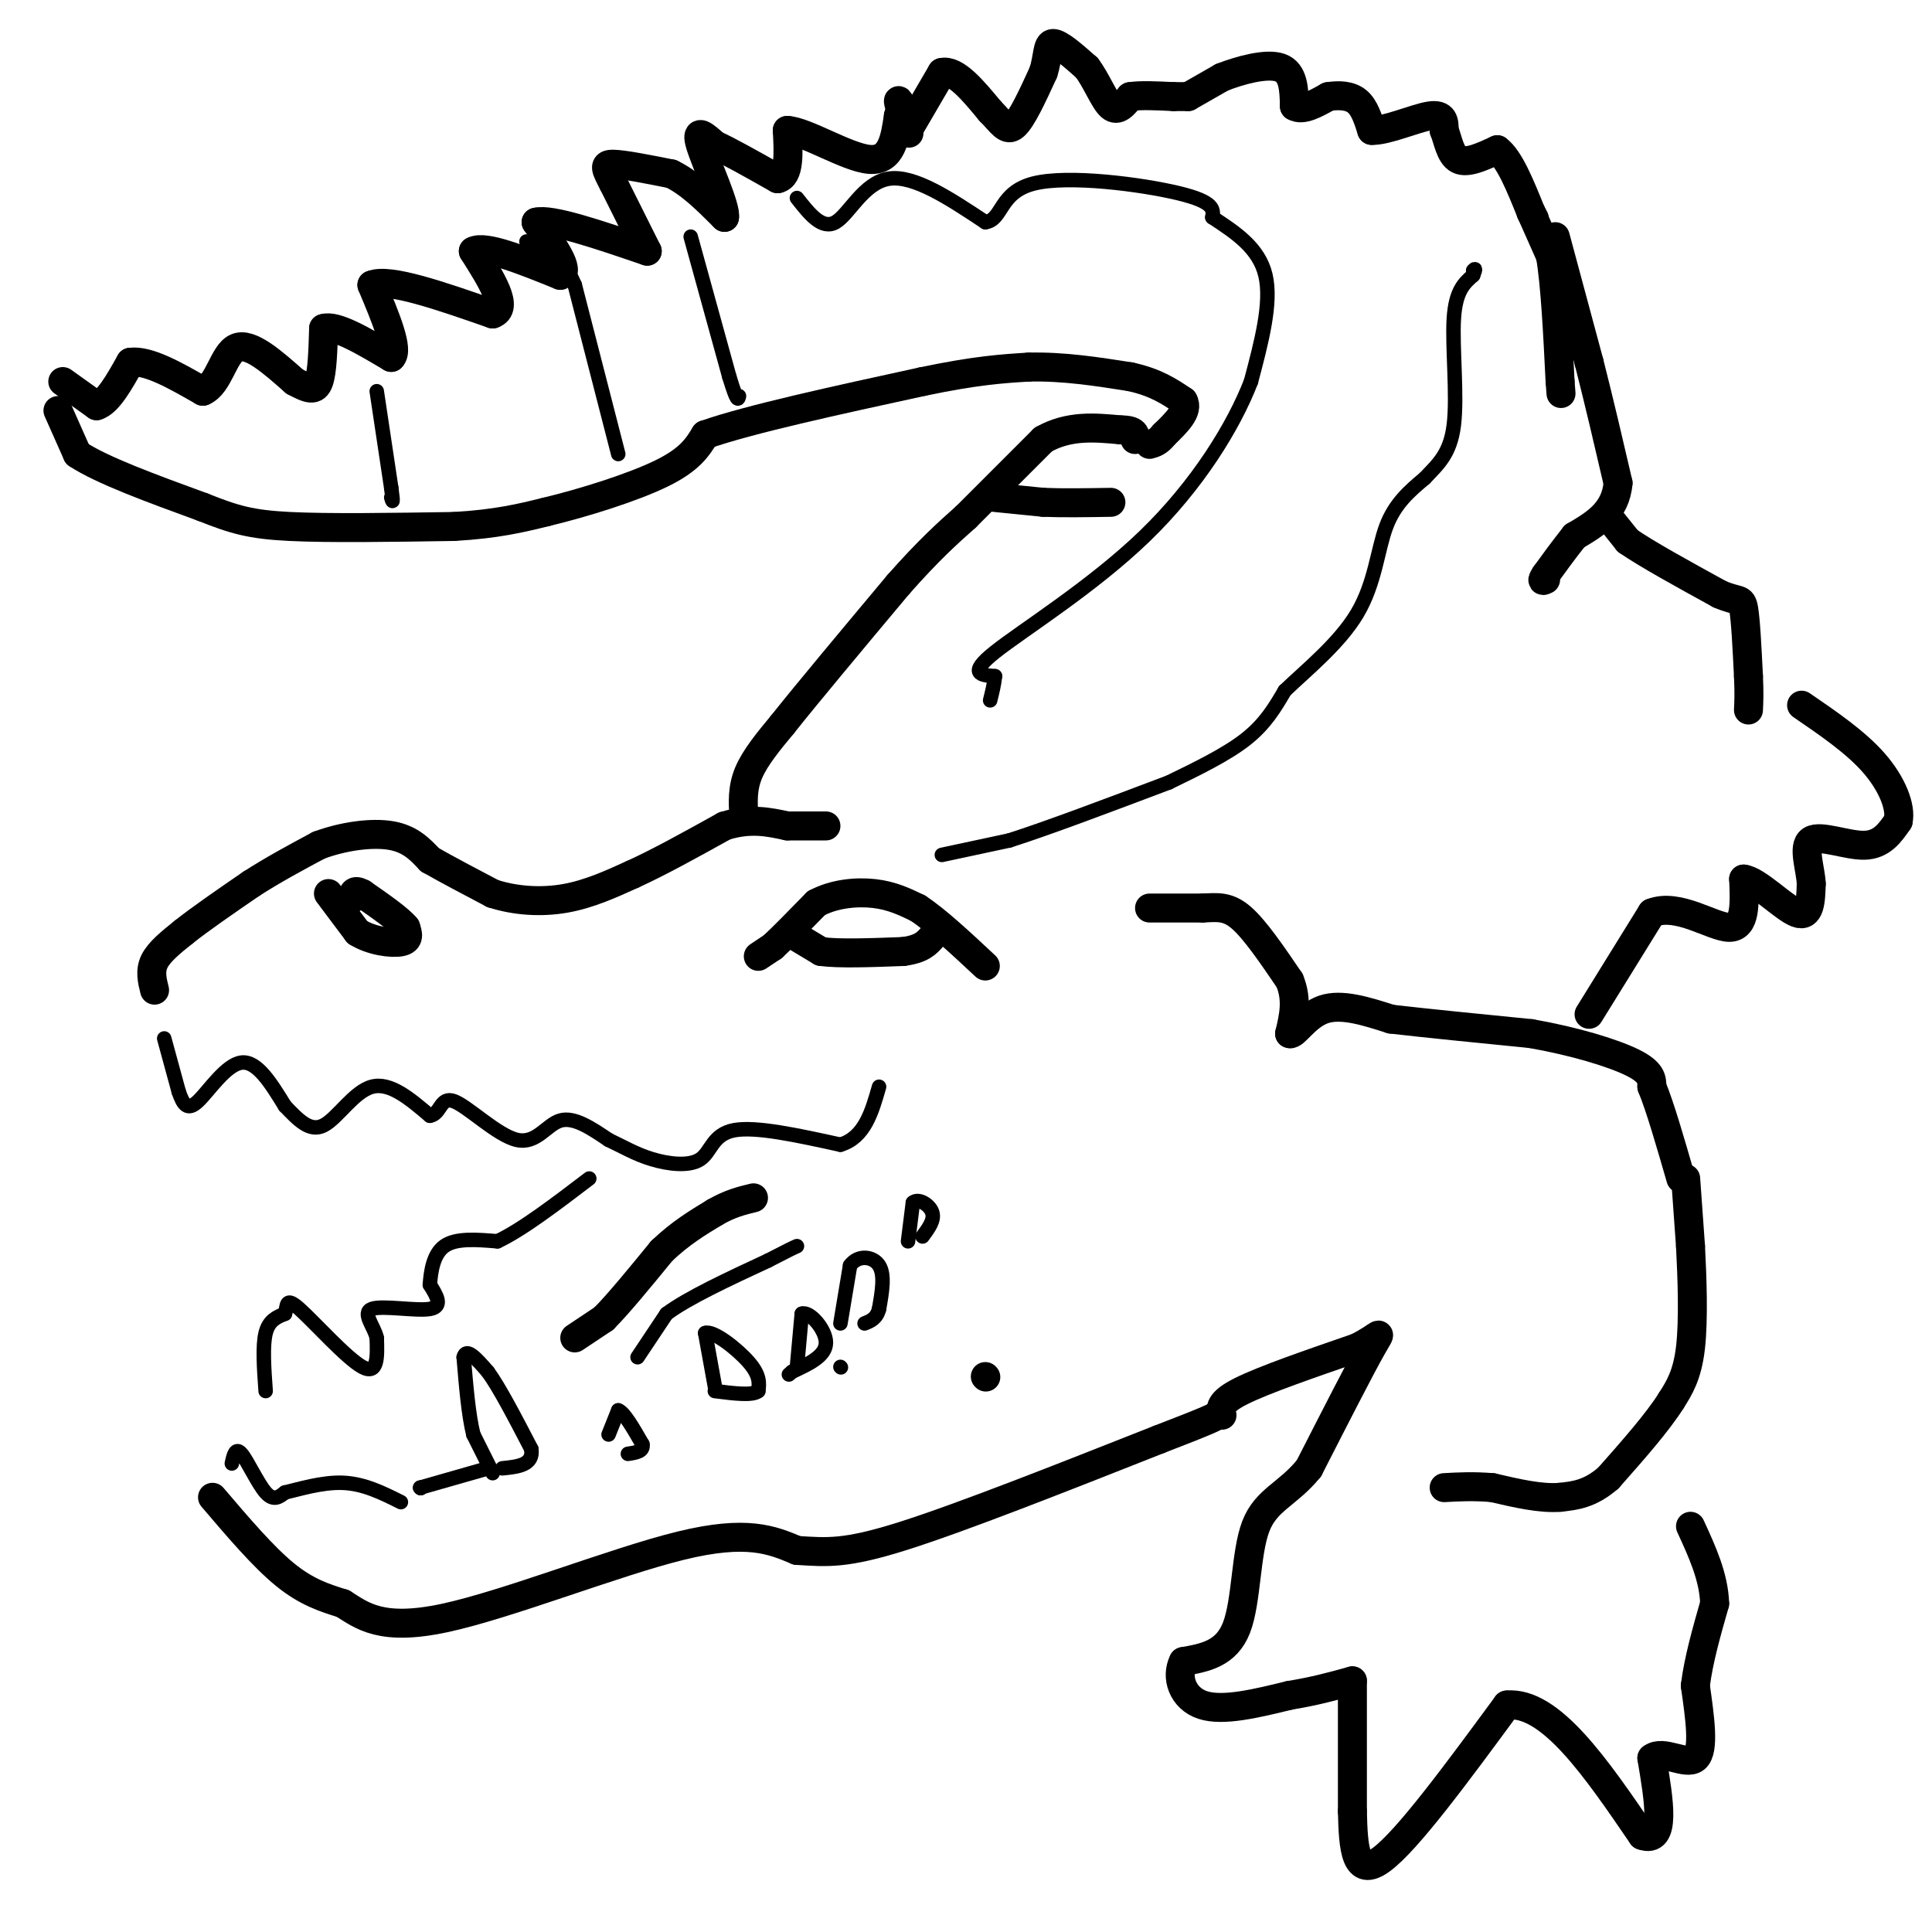 <svg viewBox='0 0 400 400' version='1.1' xmlns='http://www.w3.org/2000/svg' xmlns:xlink='http://www.w3.org/1999/xlink'><g fill='none' stroke='#000000' stroke-width='6' stroke-linecap='round' stroke-linejoin='round'><path d='M119,277c0.000,0.000 6.000,-4.000 6,-4'/><path d='M125,273c3.000,-3.000 7.500,-8.500 12,-14'/><path d='M137,259c3.833,-3.667 7.417,-5.833 11,-8'/><path d='M148,251c3.167,-1.833 5.583,-2.417 8,-3'/></g>
<g fill='none' stroke='#000000' stroke-width='3' stroke-linecap='round' stroke-linejoin='round'><path d='M132,281c0.000,0.000 6.000,-9.000 6,-9'/><path d='M138,272c4.500,-3.333 12.750,-7.167 21,-11'/><path d='M159,261c4.500,-2.333 5.250,-2.667 6,-3'/></g>
<g fill='none' stroke='#000000' stroke-width='6' stroke-linecap='round' stroke-linejoin='round'><path d='M32,205c-0.500,-2.000 -1.000,-4.000 0,-6c1.000,-2.000 3.500,-4.000 6,-6'/><path d='M38,193c3.333,-2.667 8.667,-6.333 14,-10'/><path d='M52,183c4.667,-3.000 9.333,-5.500 14,-8'/><path d='M66,175c5.156,-1.911 11.044,-2.689 15,-2c3.956,0.689 5.978,2.844 8,5'/><path d='M89,178c3.500,2.000 8.250,4.500 13,7'/><path d='M102,185c4.733,1.533 10.067,1.867 15,1c4.933,-0.867 9.467,-2.933 14,-5'/><path d='M131,181c5.500,-2.500 12.250,-6.250 19,-10'/><path d='M150,171c5.333,-1.667 9.167,-0.833 13,0'/><path d='M163,171c3.500,0.000 5.750,0.000 8,0'/><path d='M154,169c-0.167,-2.917 -0.333,-5.833 1,-9c1.333,-3.167 4.167,-6.583 7,-10'/><path d='M162,150c5.167,-6.500 14.583,-17.750 24,-29'/><path d='M186,121c6.333,-7.167 10.167,-10.583 14,-14'/><path d='M200,107c5.000,-5.000 10.500,-10.500 16,-16'/><path d='M216,91c5.333,-3.000 10.667,-2.500 16,-2'/><path d='M232,89c3.167,0.000 3.083,1.000 3,2'/><path d='M206,103c0.000,0.000 10.000,1.000 10,1'/><path d='M216,104c4.000,0.167 9.000,0.083 14,0'/><path d='M12,85c0.000,0.000 4.000,9.000 4,9'/><path d='M16,94c5.000,3.333 15.500,7.167 26,11'/><path d='M42,105c6.533,2.600 9.867,3.600 18,4c8.133,0.400 21.067,0.200 34,0'/><path d='M94,109c8.833,-0.500 13.917,-1.750 19,-3'/><path d='M113,106c7.889,-1.889 18.111,-5.111 24,-8c5.889,-2.889 7.444,-5.444 9,-8'/><path d='M146,90c9.000,-3.167 27.000,-7.083 45,-11'/><path d='M191,79c11.167,-2.333 16.583,-2.667 22,-3'/><path d='M213,76c7.167,-0.167 14.083,0.917 21,2'/><path d='M234,78c5.333,1.167 8.167,3.083 11,5'/><path d='M245,83c1.167,2.000 -1.417,4.500 -4,7'/><path d='M241,90c-1.167,1.500 -2.083,1.750 -3,2'/><path d='M13,79c0.000,0.000 7.000,5.000 7,5'/><path d='M20,84c2.333,-0.667 4.667,-4.833 7,-9'/><path d='M27,75c3.667,-0.500 9.333,2.750 15,6'/><path d='M42,81c3.356,-1.378 4.244,-7.822 7,-9c2.756,-1.178 7.378,2.911 12,7'/><path d='M61,79c2.933,1.578 4.267,2.022 5,0c0.733,-2.022 0.867,-6.511 1,-11'/><path d='M67,68c2.500,-0.833 8.250,2.583 14,6'/><path d='M81,74c1.667,-1.500 -1.167,-8.250 -4,-15'/><path d='M77,59c3.500,-1.500 14.250,2.250 25,6'/><path d='M102,65c3.500,-1.167 -0.250,-7.083 -4,-13'/><path d='M98,52c2.333,-1.333 10.167,1.833 18,5'/><path d='M116,57c2.167,-1.000 -1.417,-6.000 -5,-11'/><path d='M111,46c3.000,-0.833 13.000,2.583 23,6'/><path d='M134,52c0.000,0.000 -7.000,-14.000 -7,-14'/><path d='M127,38c-1.622,-3.156 -2.178,-4.044 0,-4c2.178,0.044 7.089,1.022 12,2'/><path d='M139,36c3.833,1.833 7.417,5.417 11,9'/><path d='M150,45c0.467,-1.933 -3.867,-11.267 -5,-15c-1.133,-3.733 0.933,-1.867 3,0'/><path d='M148,30c2.667,1.167 7.833,4.083 13,7'/><path d='M161,37c2.500,-0.500 2.250,-5.250 2,-10'/><path d='M163,27c3.822,0.178 12.378,5.622 17,6c4.622,0.378 5.311,-4.311 6,-9'/><path d='M186,24c0.844,-2.333 -0.044,-3.667 0,-3c0.044,0.667 1.022,3.333 2,6'/><path d='M188,27c0.333,1.000 0.167,0.500 0,0'/><path d='M188,27c0.000,0.000 7.000,-12.000 7,-12'/><path d='M195,15c2.833,-0.667 6.417,3.667 10,8'/><path d='M205,23c2.400,2.400 3.400,4.400 5,3c1.600,-1.400 3.800,-6.200 6,-11'/><path d='M216,15c1.067,-3.267 0.733,-5.933 2,-6c1.267,-0.067 4.133,2.467 7,5'/><path d='M225,14c2.022,2.644 3.578,6.756 5,8c1.422,1.244 2.711,-0.378 4,-2'/><path d='M234,20c2.167,-0.333 5.583,-0.167 9,0'/><path d='M243,20c2.000,0.000 2.500,0.000 3,0'/><path d='M246,20c0.000,0.000 7.000,-4.000 7,-4'/><path d='M253,16c3.622,-1.422 9.178,-2.978 12,-2c2.822,0.978 2.911,4.489 3,8'/><path d='M268,22c1.667,1.000 4.333,-0.500 7,-2'/><path d='M275,20c2.289,-0.356 4.511,-0.244 6,1c1.489,1.244 2.244,3.622 3,6'/><path d='M284,27c3.000,0.133 9.000,-2.533 12,-3c3.000,-0.467 3.000,1.267 3,3'/><path d='M299,27c0.778,1.889 1.222,5.111 3,6c1.778,0.889 4.889,-0.556 8,-2'/><path d='M310,31c2.500,1.833 4.750,7.417 7,13'/><path d='M317,44c1.167,2.167 0.583,1.083 0,0'/><path d='M317,44c0.000,0.000 4.000,9.000 4,9'/><path d='M321,53c1.000,5.833 1.500,15.917 2,26'/><path d='M323,79c0.333,4.333 0.167,2.167 0,0'/><path d='M322,49c0.000,0.000 7.000,26.000 7,26'/><path d='M329,75c2.167,8.500 4.083,16.750 6,25'/><path d='M335,100c-0.500,6.000 -4.750,8.500 -9,11'/><path d='M326,111c-2.500,3.167 -4.250,5.583 -6,8'/><path d='M320,119c-1.000,1.500 -0.500,1.250 0,1'/><path d='M333,107c0.000,0.000 4.000,5.000 4,5'/><path d='M337,112c3.833,2.667 11.417,6.833 19,11'/><path d='M356,123c4.022,1.756 4.578,0.644 5,3c0.422,2.356 0.711,8.178 1,14'/><path d='M362,140c0.167,3.500 0.083,5.250 0,7'/><path d='M238,188c0.000,0.000 11.000,0.000 11,0'/><path d='M249,188c3.044,-0.133 5.156,-0.467 8,2c2.844,2.467 6.422,7.733 10,13'/><path d='M267,203c1.667,4.000 0.833,7.500 0,11'/><path d='M267,214c0.933,0.511 3.267,-3.711 7,-5c3.733,-1.289 8.867,0.356 14,2'/><path d='M288,211c7.167,0.833 18.083,1.917 29,3'/><path d='M317,214c9.000,1.578 17.000,4.022 21,6c4.000,1.978 4.000,3.489 4,5'/><path d='M342,225c1.667,4.000 3.833,11.500 6,19'/><path d='M349,244c0.000,0.000 1.000,14.000 1,14'/><path d='M350,258c0.333,6.356 0.667,15.244 0,21c-0.667,5.756 -2.333,8.378 -4,11'/><path d='M346,290c-2.833,4.500 -7.917,10.250 -13,16'/><path d='M333,306c-3.833,3.333 -6.917,3.667 -10,4'/><path d='M323,310c-4.000,0.333 -9.000,-0.833 -14,-2'/><path d='M309,308c-4.000,-0.333 -7.000,-0.167 -10,0'/><path d='M68,185c0.000,0.000 6.000,8.000 6,8'/><path d='M74,193c2.889,1.822 7.111,2.378 9,2c1.889,-0.378 1.444,-1.689 1,-3'/><path d='M84,192c-1.333,-1.667 -5.167,-4.333 -9,-7'/><path d='M75,185c-1.833,-1.000 -1.917,0.000 -2,1'/><path d='M157,198c0.000,0.000 3.000,-2.000 3,-2'/><path d='M160,196c2.000,-1.833 5.500,-5.417 9,-9'/><path d='M169,187c3.667,-1.978 8.333,-2.422 12,-2c3.667,0.422 6.333,1.711 9,3'/><path d='M190,188c3.833,2.500 8.917,7.250 14,12'/><path d='M165,194c0.000,0.000 5.000,3.000 5,3'/><path d='M170,197c3.667,0.500 10.333,0.250 17,0'/><path d='M187,197c3.833,-0.500 4.917,-1.750 6,-3'/></g>
<g fill='none' stroke='#000000' stroke-width='3' stroke-linecap='round' stroke-linejoin='round'><path d='M102,305c0.000,0.000 -4.000,-8.000 -4,-8'/><path d='M98,297c-1.000,-4.000 -1.500,-10.000 -2,-16'/><path d='M96,281c0.500,-2.167 2.750,0.417 5,3'/><path d='M101,284c2.333,3.167 5.667,9.583 9,16'/><path d='M110,300c0.500,3.333 -2.750,3.667 -6,4'/><path d='M126,297c0.000,0.000 2.000,-5.000 2,-5'/><path d='M128,292c1.167,0.333 3.083,3.667 5,7'/><path d='M133,299c0.333,1.500 -1.333,1.750 -3,2'/><path d='M148,287c0.000,0.000 -2.000,-11.000 -2,-11'/><path d='M146,276c1.600,-0.644 6.600,3.244 9,6c2.400,2.756 2.200,4.378 2,6'/><path d='M157,288c-1.167,1.000 -5.083,0.500 -9,0'/><path d='M165,283c0.000,0.000 1.000,-11.000 1,-11'/><path d='M166,272c1.578,-0.644 5.022,3.244 5,6c-0.022,2.756 -3.511,4.378 -7,6'/><path d='M164,284c-1.167,1.000 -0.583,0.500 0,0'/><path d='M174,274c0.000,0.000 2.000,-12.000 2,-12'/><path d='M176,262c1.644,-2.267 4.756,-1.933 6,0c1.244,1.933 0.622,5.467 0,9'/><path d='M182,271c-0.500,2.000 -1.750,2.500 -3,3'/><path d='M188,257c0.000,0.000 1.000,-8.000 1,-8'/><path d='M189,249c1.133,-1.022 3.467,0.422 4,2c0.533,1.578 -0.733,3.289 -2,5'/><path d='M34,215c0.000,0.000 3.000,11.000 3,11'/><path d='M37,226c0.940,2.738 1.792,4.083 4,2c2.208,-2.083 5.774,-7.595 9,-8c3.226,-0.405 6.113,4.298 9,9'/><path d='M59,229c2.750,2.845 5.125,5.458 8,4c2.875,-1.458 6.250,-6.988 10,-8c3.750,-1.012 7.875,2.494 12,6'/><path d='M89,231c2.313,-0.313 2.094,-4.094 5,-3c2.906,1.094 8.936,7.064 13,8c4.064,0.936 6.161,-3.161 9,-4c2.839,-0.839 6.419,1.581 10,4'/><path d='M126,236c3.021,1.419 5.573,2.968 9,4c3.427,1.032 7.730,1.547 10,0c2.270,-1.547 2.506,-5.156 7,-6c4.494,-0.844 13.247,1.078 22,3'/><path d='M174,237c5.000,-1.500 6.500,-6.750 8,-12'/><path d='M55,288c-0.333,-4.667 -0.667,-9.333 0,-12c0.667,-2.667 2.333,-3.333 4,-4'/><path d='M59,272c0.560,-1.631 -0.042,-3.708 3,-1c3.042,2.708 9.726,10.202 13,12c3.274,1.798 3.137,-2.101 3,-6'/><path d='M78,277c-0.476,-2.345 -3.167,-5.208 -1,-6c2.167,-0.792 9.190,0.488 12,0c2.810,-0.488 1.405,-2.744 0,-5'/><path d='M89,266c0.178,-2.511 0.622,-6.289 3,-8c2.378,-1.711 6.689,-1.356 11,-1'/><path d='M103,257c5.000,-2.333 12.000,-7.667 19,-13'/><path d='M48,303c0.378,-1.733 0.756,-3.467 2,-2c1.244,1.467 3.356,6.133 5,8c1.644,1.867 2.822,0.933 4,0'/><path d='M59,309c2.756,-0.622 7.644,-2.178 12,-2c4.356,0.178 8.178,2.089 12,4'/><path d='M87,308c0.000,0.000 0.100,0.100 0.1,0.1'/><path d='M87,308c0.000,0.000 0.100,0.100 0.1,0.1'/><path d='M87,308c0.000,0.000 14.000,-4.000 14,-4'/></g>
<g fill='none' stroke='#000000' stroke-width='6' stroke-linecap='round' stroke-linejoin='round'><path d=''/><path d='M204,285c0.000,0.000 0.100,0.100 0.1,0.1'/><path d='M44,310c5.250,6.167 10.500,12.333 15,16c4.500,3.667 8.250,4.833 12,6'/><path d='M71,332c3.976,2.512 7.917,5.792 21,3c13.083,-2.792 35.310,-11.655 49,-15c13.690,-3.345 18.845,-1.173 24,1'/><path d='M165,321c6.267,0.378 9.933,0.822 22,-3c12.067,-3.822 32.533,-11.911 53,-20'/><path d='M240,298c10.833,-4.167 11.417,-4.583 12,-5'/><path d='M253,293c-0.333,-1.333 -0.667,-2.667 4,-5c4.667,-2.333 14.333,-5.667 24,-9'/><path d='M281,279c4.978,-2.511 5.422,-4.289 3,0c-2.422,4.289 -7.711,14.644 -13,25'/><path d='M271,304c-4.393,5.417 -8.875,6.458 -11,12c-2.125,5.542 -1.893,15.583 -4,21c-2.107,5.417 -6.554,6.208 -11,7'/><path d='M245,344c-1.622,3.178 -0.178,7.622 4,9c4.178,1.378 11.089,-0.311 18,-2'/><path d='M267,351c5.167,-0.833 9.083,-1.917 13,-3'/><path d='M280,348c0.000,0.000 0.000,27.000 0,27'/><path d='M280,375c0.178,7.844 0.622,13.956 6,10c5.378,-3.956 15.689,-17.978 26,-32'/><path d='M312,353c9.000,-0.833 18.500,13.083 28,27'/><path d='M340,380c5.000,1.833 3.500,-7.083 2,-16'/><path d='M342,364c2.311,-1.822 7.089,1.622 9,0c1.911,-1.622 0.956,-8.311 0,-15'/><path d='M351,349c0.667,-5.333 2.333,-11.167 4,-17'/><path d='M355,332c-0.167,-5.500 -2.583,-10.750 -5,-16'/><path d='M329,210c0.000,0.000 13.000,-21.000 13,-21'/><path d='M342,189c5.444,-2.156 12.556,2.956 16,3c3.444,0.044 3.222,-4.978 3,-10'/><path d='M361,182c2.778,0.267 8.222,5.933 11,7c2.778,1.067 2.889,-2.467 3,-6'/><path d='M375,183c-0.107,-3.083 -1.875,-7.792 0,-9c1.875,-1.208 7.393,1.083 11,1c3.607,-0.083 5.304,-2.542 7,-5'/><path d='M393,170c0.644,-2.911 -1.244,-7.689 -5,-12c-3.756,-4.311 -9.378,-8.156 -15,-12'/></g>
<g fill='none' stroke='#000000' stroke-width='3' stroke-linecap='round' stroke-linejoin='round'><path d=''/><path d='M174,283c0.000,0.000 0.100,0.100 0.1,0.1'/><path d='M195,177c0.000,0.000 14.000,-3.000 14,-3'/><path d='M209,174c7.833,-2.500 20.417,-7.250 33,-12'/><path d='M242,162c6.000,-2.917 12.000,-5.833 16,-9c4.000,-3.167 6.000,-6.583 8,-10'/><path d='M266,143c4.369,-4.214 11.292,-9.750 15,-16c3.708,-6.250 4.202,-13.214 6,-18c1.798,-4.786 4.899,-7.393 8,-10'/><path d='M295,99c2.643,-2.833 5.250,-4.917 6,-11c0.750,-6.083 -0.357,-16.167 0,-22c0.357,-5.833 2.179,-7.417 4,-9'/><path d='M305,57c0.667,-1.667 0.333,-1.333 0,-1'/><path d='M78,81c0.000,0.000 3.000,20.000 3,20'/><path d='M81,101c0.500,3.667 0.250,2.833 0,2'/><path d='M128,94c0.000,0.000 -9.000,-35.000 -9,-35'/><path d='M119,59c-3.167,-7.333 -6.583,-8.167 -10,-9'/><path d='M143,49c0.000,0.000 8.000,29.000 8,29'/><path d='M151,78c1.667,5.500 1.833,4.750 2,4'/><path d='M165,41c2.600,3.311 5.200,6.622 8,5c2.800,-1.622 5.800,-8.178 11,-9c5.200,-0.822 12.600,4.089 20,9'/><path d='M204,46c3.655,-0.476 2.792,-6.167 10,-8c7.208,-1.833 22.488,0.190 30,2c7.512,1.810 7.256,3.405 7,5'/><path d='M251,45c4.833,3.167 9.667,6.333 11,12c1.333,5.667 -0.833,13.833 -3,22'/><path d='M259,79c-3.595,9.274 -11.083,21.458 -22,32c-10.917,10.542 -25.262,19.440 -31,24c-5.738,4.560 -2.869,4.780 0,5'/><path d='M206,140c-0.167,1.667 -0.583,3.333 -1,5'/></g>
</svg>